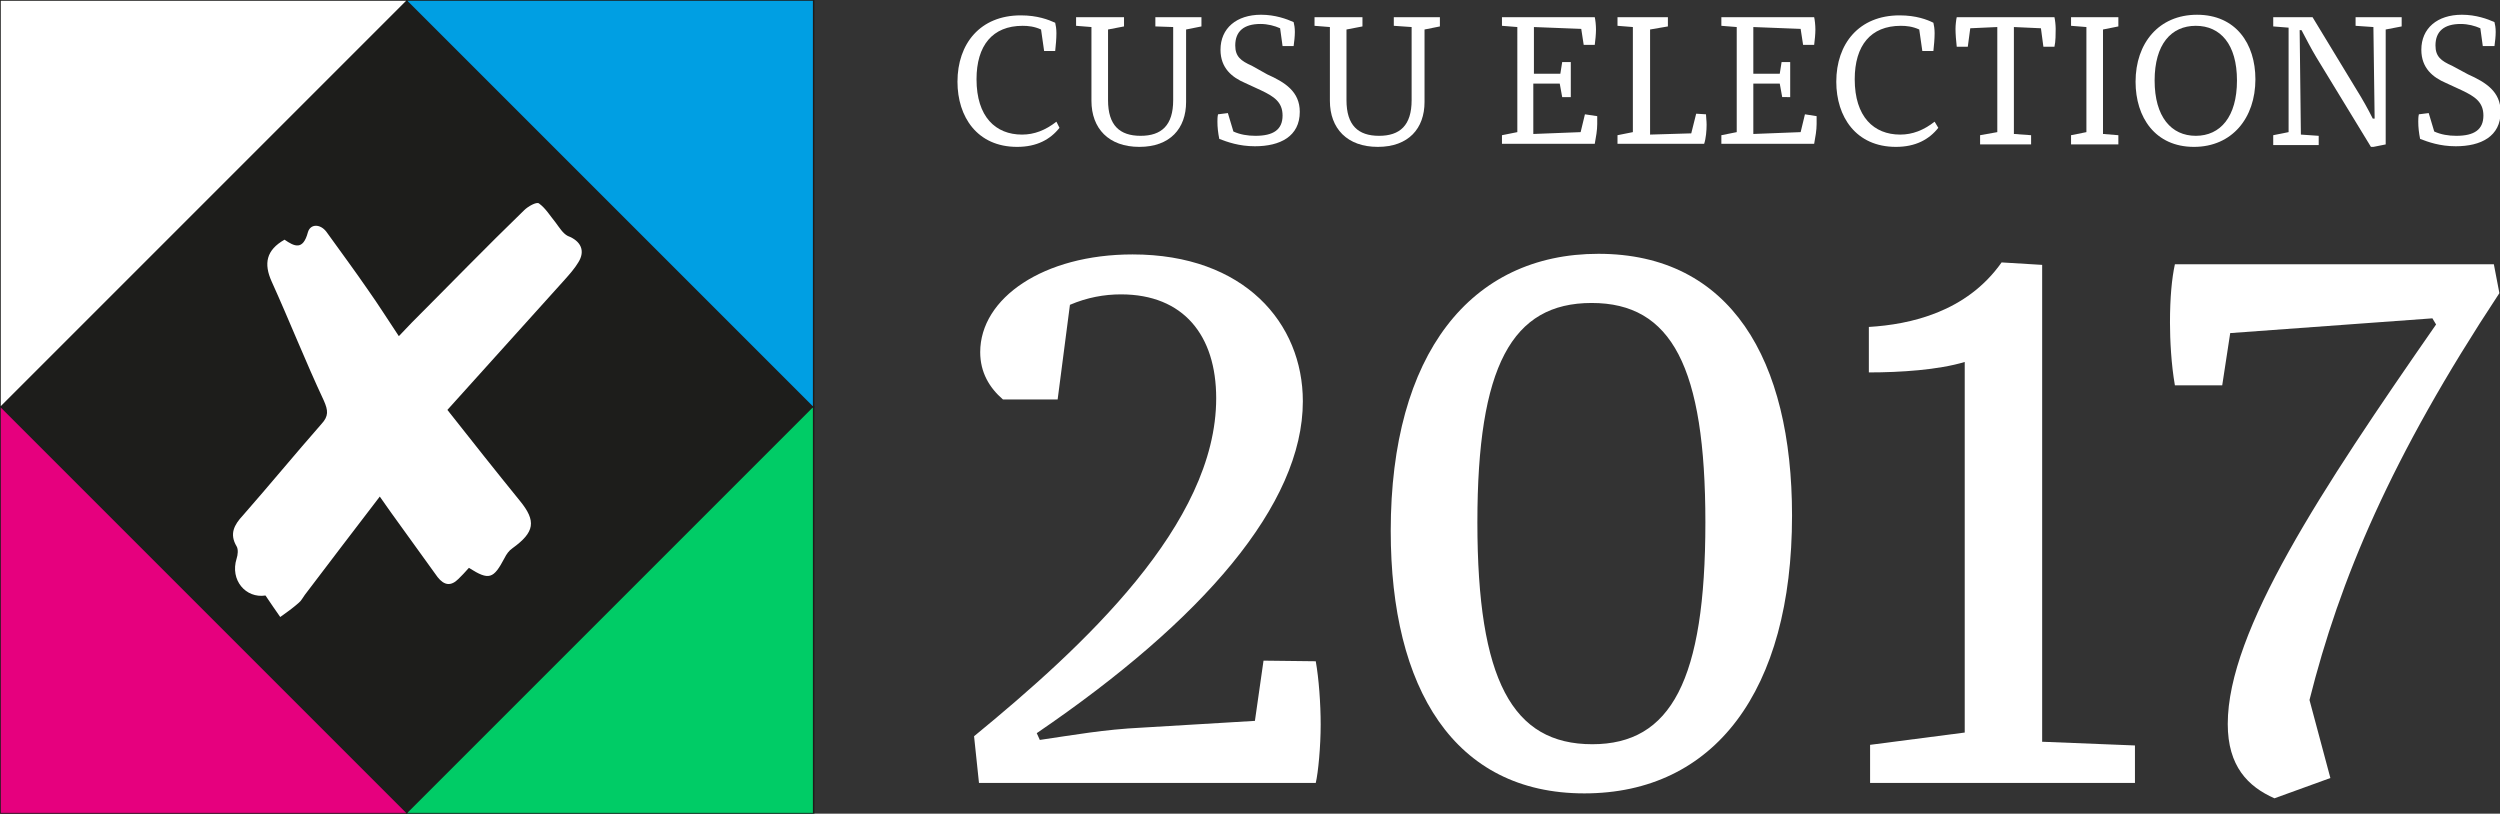 <?xml version="1.0" encoding="utf-8"?>
<!-- Generator: Adobe Illustrator 21.0.2, SVG Export Plug-In . SVG Version: 6.00 Build 0)  -->
<svg version="1.1" id="Layer_1" xmlns="http://www.w3.org/2000/svg" xmlns:xlink="http://www.w3.org/1999/xlink" x="0px" y="0px"
	 viewBox="0 0 406.8 132.4" style="enable-background:new 0 0 406.8 132.4;" xml:space="preserve">
<rect x="0" y="0" width="406.8" height="132.4" fill="#333333" stroke="none"/>
<style type="text/css">
	.st0{fill:#495062;}
	.st1{fill:#FFED00;}
	.st2{fill:#009FE3;}
	.st3{fill:#E6007E;}
	.st4{fill:#00CC66;}
	.st5{fill:#474F61;}
	.st6{fill:#1D1D1B;}
	.st7{fill:#FFFFFF;}
	.st8{fill:#FFFFFF;stroke:#1D1D1B;stroke-width:0.25;stroke-miterlimit:10;}
	.st9{fill:#009FE3;stroke:#1D1D1B;stroke-width:0.25;stroke-miterlimit:10;}
	.st10{fill:#E6007E;stroke:#1D1D1B;stroke-width:0.25;stroke-miterlimit:10;}
	.st11{fill:#00CC66;stroke:#1D1D1B;stroke-width:0.25;stroke-miterlimit:10;}
</style>
<rect class="st8" width="66.2" height="66.2"/>
<rect x="66.2" class="st9" width="66.2" height="66.2"/>
<rect y="66.2" class="st10" width="66.2" height="66.2"/>
<rect x="66.2" y="66.2" class="st11" width="66.2" height="66.2"/>
<rect x="19.4" y="19.4" transform="matrix(0.707 -0.707 0.707 0.707 -27.421 66.199)" class="st6" width="93.6" height="93.6"/>
<g>
	<path class="st7" d="M172.4,20.8c-1.5,1.9-3.7,3.1-6.9,3.1c-6.5,0-9.7-4.9-9.7-10.6c0-6.2,3.7-10.8,10.3-10.8
		c2.7,0,4.5,0.7,5.6,1.2c0.1,0.4,0.2,1,0.2,1.7c0,0.9-0.1,2-0.2,2.9h-1.8l-0.5-3.5c-1.1-0.5-2.1-0.6-3-0.6c-4.9,0-7.5,3.2-7.5,8.7
		c0,6.1,3.1,9,7.4,9c2,0,3.8-0.7,5.6-2.1L172.4,20.8z"/>
	<path class="st7" d="M193,4.8v11.8c0,4.3-2.6,7.3-7.6,7.3c-5,0-7.8-3-7.8-7.5V4.4l-2.5-0.2V2.8h7.8v1.5l-2.6,0.5v11.5
		c0,4.1,1.9,5.8,5.3,5.8c3.4,0,5.3-1.7,5.3-5.8V4.4L188,4.3V2.8h7.5v1.5L193,4.8z"/>
	<path class="st7" d="M206.2,12.1c2.9,1.3,5.3,2.8,5.3,6.1c0,4-3.2,5.6-7.3,5.6c-2.6,0-4.5-0.7-5.8-1.2c-0.2-1-0.3-1.9-0.3-2.8
		c0-0.3,0-0.8,0.1-1.2l1.6-0.2l0.9,3c1.1,0.5,2.3,0.7,3.6,0.7c2.9,0,4.4-1,4.4-3.3c0-2.2-1.4-3.1-3.5-4.1l-2.6-1.2
		c-2.1-0.9-4-2.4-4-5.4c0-3.5,2.6-5.7,6.6-5.7c2.3,0,4.2,0.7,5.3,1.2c0.1,0.4,0.2,0.9,0.2,1.6c0,0.7-0.1,1.6-0.2,2.3h-1.8l-0.4-2.9
		c-0.9-0.4-2-0.7-3.2-0.7c-2.7,0-4.1,1.2-4.1,3.5c0,1.8,0.9,2.5,2.7,3.3L206.2,12.1z"/>
	<path class="st7" d="M231.8,4.8v11.8c0,4.3-2.6,7.3-7.6,7.3c-5,0-7.8-3-7.8-7.5V4.4l-2.5-0.2V2.8h7.8v1.5l-2.6,0.5v11.5
		c0,4.1,1.9,5.8,5.3,5.8c3.4,0,5.3-1.7,5.3-5.8V4.4l-2.9-0.2V2.8h7.5v1.5L231.8,4.8z"/>
	<path class="st7" d="M259.9,18.9c0,0.4,0,0.9,0,1.3c0,1-0.2,2.1-0.4,3.2h-15.1V22l2.5-0.5V4.4l-2.5-0.2V2.8h15.1
		c0.1,0.4,0.2,1.3,0.2,2s-0.1,1.8-0.2,2.5h-1.8l-0.4-2.6l-7.7-0.3V12h4.3l0.3-1.9h1.4v5.7h-1.4l-0.4-2.2h-4.3v8.2l7.7-0.3l0.7-2.9
		L259.9,18.9z"/>
	<path class="st7" d="M277.6,18.6c0,0.5,0.1,1,0.1,1.7c0,0.9-0.1,2.2-0.4,3.1h-14.1V22l2.5-0.5V4.4l-2.5-0.2V2.8h8.2v1.5l-2.9,0.5
		v17.1l6.7-0.2l0.8-3.2L277.6,18.6z"/>
	<path class="st7" d="M295.6,18.9c0,0.4,0,0.9,0,1.3c0,1-0.2,2.1-0.4,3.2h-15.1V22l2.5-0.5V4.4l-2.5-0.2V2.8h15.1
		c0.1,0.4,0.2,1.3,0.2,2s-0.1,1.8-0.2,2.5h-1.8l-0.4-2.6l-7.7-0.3V12h4.3l0.3-1.9h1.4v5.7H290l-0.4-2.2h-4.3v8.2l7.7-0.3l0.7-2.9
		L295.6,18.9z"/>
	<path class="st7" d="M315.4,20.8c-1.5,1.9-3.7,3.1-6.9,3.1c-6.5,0-9.7-4.9-9.7-10.6c0-6.2,3.7-10.8,10.3-10.8
		c2.7,0,4.5,0.7,5.5,1.2c0.1,0.4,0.2,1,0.2,1.7c0,0.9-0.1,2-0.2,2.9h-1.8l-0.5-3.5c-1.1-0.5-2.1-0.6-3-0.6c-4.9,0-7.5,3.2-7.5,8.7
		c0,6.1,3.1,9,7.4,9c2,0,3.8-0.7,5.6-2.1L315.4,20.8z"/>
	<path class="st7" d="M334.3,2.8c0.1,0.4,0.2,1.3,0.2,1.9c0,0.7,0,2.1-0.2,2.9h-1.8l-0.4-3l-4.4-0.2v17.4l2.8,0.2v1.5h-8.3V22
		l2.8-0.5V4.4l-4.4,0.2l-0.4,3h-1.8c-0.1-0.8-0.2-2.1-0.2-2.9c0-0.6,0.1-1.5,0.2-1.9H334.3z"/>
	<path class="st7" d="M342.2,21.8l2.5,0.2v1.5h-7.7V22l2.5-0.5V4.4l-2.5-0.2V2.8h7.7v1.5l-2.5,0.5V21.8z"/>
	<path class="st7" d="M367,12.9c0,6.3-3.8,11-10,11c-6.3,0-9.5-4.8-9.5-10.6c0-6.3,3.8-10.9,10-10.9C363.8,2.4,367,7.1,367,12.9z
		 M350.6,13.1c0,5.9,2.7,9,6.7,9s6.7-3.1,6.7-9s-2.7-8.9-6.7-8.9S350.6,7.2,350.6,13.1z"/>
	<path class="st7" d="M388.2,4.8v18.7l-2,0.4h-0.4l-8.9-14.6c-0.9-1.5-1.6-2.9-2.4-4.4h-0.3l0.2,17l2.9,0.2v1.5h-7.4V22l2.5-0.5V4.5
		l-2.5-0.2V2.8h6.4l7.1,11.7c1,1.6,1.9,3.2,2.7,4.8h0.3l-0.2-14.9l-2.9-0.2V2.8h7.5v1.5L388.2,4.8z"/>
	<path class="st7" d="M401.6,12.1c2.9,1.3,5.3,2.8,5.3,6.1c0,4-3.2,5.6-7.3,5.6c-2.6,0-4.5-0.7-5.8-1.2c-0.2-1-0.3-1.9-0.3-2.8
		c0-0.3,0-0.8,0.1-1.2l1.6-0.2l0.9,3c1.1,0.5,2.3,0.7,3.6,0.7c2.9,0,4.4-1,4.4-3.3c0-2.2-1.4-3.1-3.5-4.1l-2.6-1.2
		c-2.1-0.9-4-2.4-4-5.4c0-3.5,2.6-5.7,6.6-5.7c2.3,0,4.2,0.7,5.3,1.2c0.1,0.4,0.2,0.9,0.2,1.6c0,0.7-0.1,1.6-0.2,2.3H404l-0.4-2.9
		c-0.9-0.4-2-0.7-3.2-0.7c-2.7,0-4.1,1.2-4.1,3.5c0,1.8,0.9,2.5,2.7,3.3L401.6,12.1z"/>
	<path class="st7" d="M214.1,127.4H214h-54.7l-0.8-7.6c17.8-14.6,39.4-34.5,39.4-55c0-10.2-5.3-16.9-15.5-16.9
		c-2.7,0-5.5,0.5-8.3,1.7l-2,15.4h-8.9c-2.2-1.9-3.7-4.4-3.7-7.7c0-8.8,10.3-15.9,24.8-15.9c18.2,0,27.7,11.2,27.7,23.9
		c0,16.8-16.3,35.6-43.3,54l0.5,1.1c5.5-0.8,10.4-1.7,16.6-2l18.4-1.1l1.4-9.8l8.5,0.1c0.5,2.8,0.8,6.9,0.8,10.3
		C214.9,121.5,214.5,125.7,214.1,127.4z"/>
	<path class="st7" d="M291.6,83.9c0,28.6-12.7,45.2-33.8,45.2c-21.2,0-31.5-17.1-31.5-42.7c0-28.8,13-45.1,33.8-45.1
		C281.6,41.3,291.6,58.5,291.6,83.9z M240.4,85c0,25.7,5.7,36.1,18.7,36.1c12.8,0,18.4-10.4,18.4-36.1c0-25.3-5.5-35.7-18.5-35.7
		C246,49.3,240.4,59.6,240.4,85z"/>
	<path class="st7" d="M347.4,127.4h-43.1v-6.2l15.4-2V58.9c-4.3,1.3-10.5,1.7-15.6,1.7v-7.4c6.7-0.4,15.9-2.4,21.6-10.5l6.6,0.4
		v77.6h0.1l15,0.6V127.4z"/>
	<path class="st7" d="M406.7,47.7c-17.7,26.8-26,46.7-30.9,66.2l3.4,12.7l-9.1,3.3c-4.3-1.9-7.6-5.2-7.6-12.1
		c0-15.1,15.2-38.1,33.9-65l-0.6-1l-32.9,2.4l-1.3,8.5h-7.7c-0.6-3.4-0.8-7.4-0.8-10.2c0-4.1,0.3-7.2,0.8-9.5h0.1h51.8L406.7,47.7z"
		/>
</g>
<path class="st7" d="M76.3,92.4c-0.6,0.7-1.2,1.3-1.7,1.8c-1.2,1.2-2.3,1.1-3.4-0.3c-2.5-3.5-5-6.9-7.5-10.4
	c-0.6-0.8-1.1-1.6-1.9-2.7c-4.2,5.5-8.2,10.7-12.2,16c-0.3,0.4-0.6,1-1,1.3c-0.9,0.8-2,1.6-3,2.3c-0.8-1.1-1.5-2.2-2.4-3.5
	c-3.2,0.5-5.8-2.5-4.7-6c0.2-0.6,0.3-1.5,0-2c-1.2-2-0.4-3.5,1-5c4.3-4.9,8.5-10,12.8-14.9c1.2-1.3,1.1-2.2,0.4-3.8
	c-3-6.4-5.6-13-8.5-19.4c-1.3-2.9-0.9-5.1,2.1-6.8c1.6,1.1,3,1.8,3.8-1.2c0.4-1.4,2-1.4,3-0.1c2.3,3.2,4.6,6.3,6.8,9.5
	c1.7,2.4,3.2,4.8,5,7.5c0.8-0.8,1.4-1.5,2.1-2.2c6.1-6.1,12.1-12.3,18.3-18.3c0.6-0.6,2-1.4,2.4-1.1c1.1,0.8,1.8,2,2.7,3.1
	c0.6,0.8,1.2,1.8,2,2.2c2.1,0.8,2.9,2.4,1.7,4.3c-0.6,1-1.4,1.9-2.2,2.8c-6.3,7-12.6,14-19.1,21.2c4.1,5.2,7.9,10,11.8,14.8
	c2.7,3.3,2.4,5.1-1.2,7.7c-0.6,0.4-1,1-1.3,1.6C80.3,94.2,79.6,94.5,76.3,92.4z"/>
</svg>
